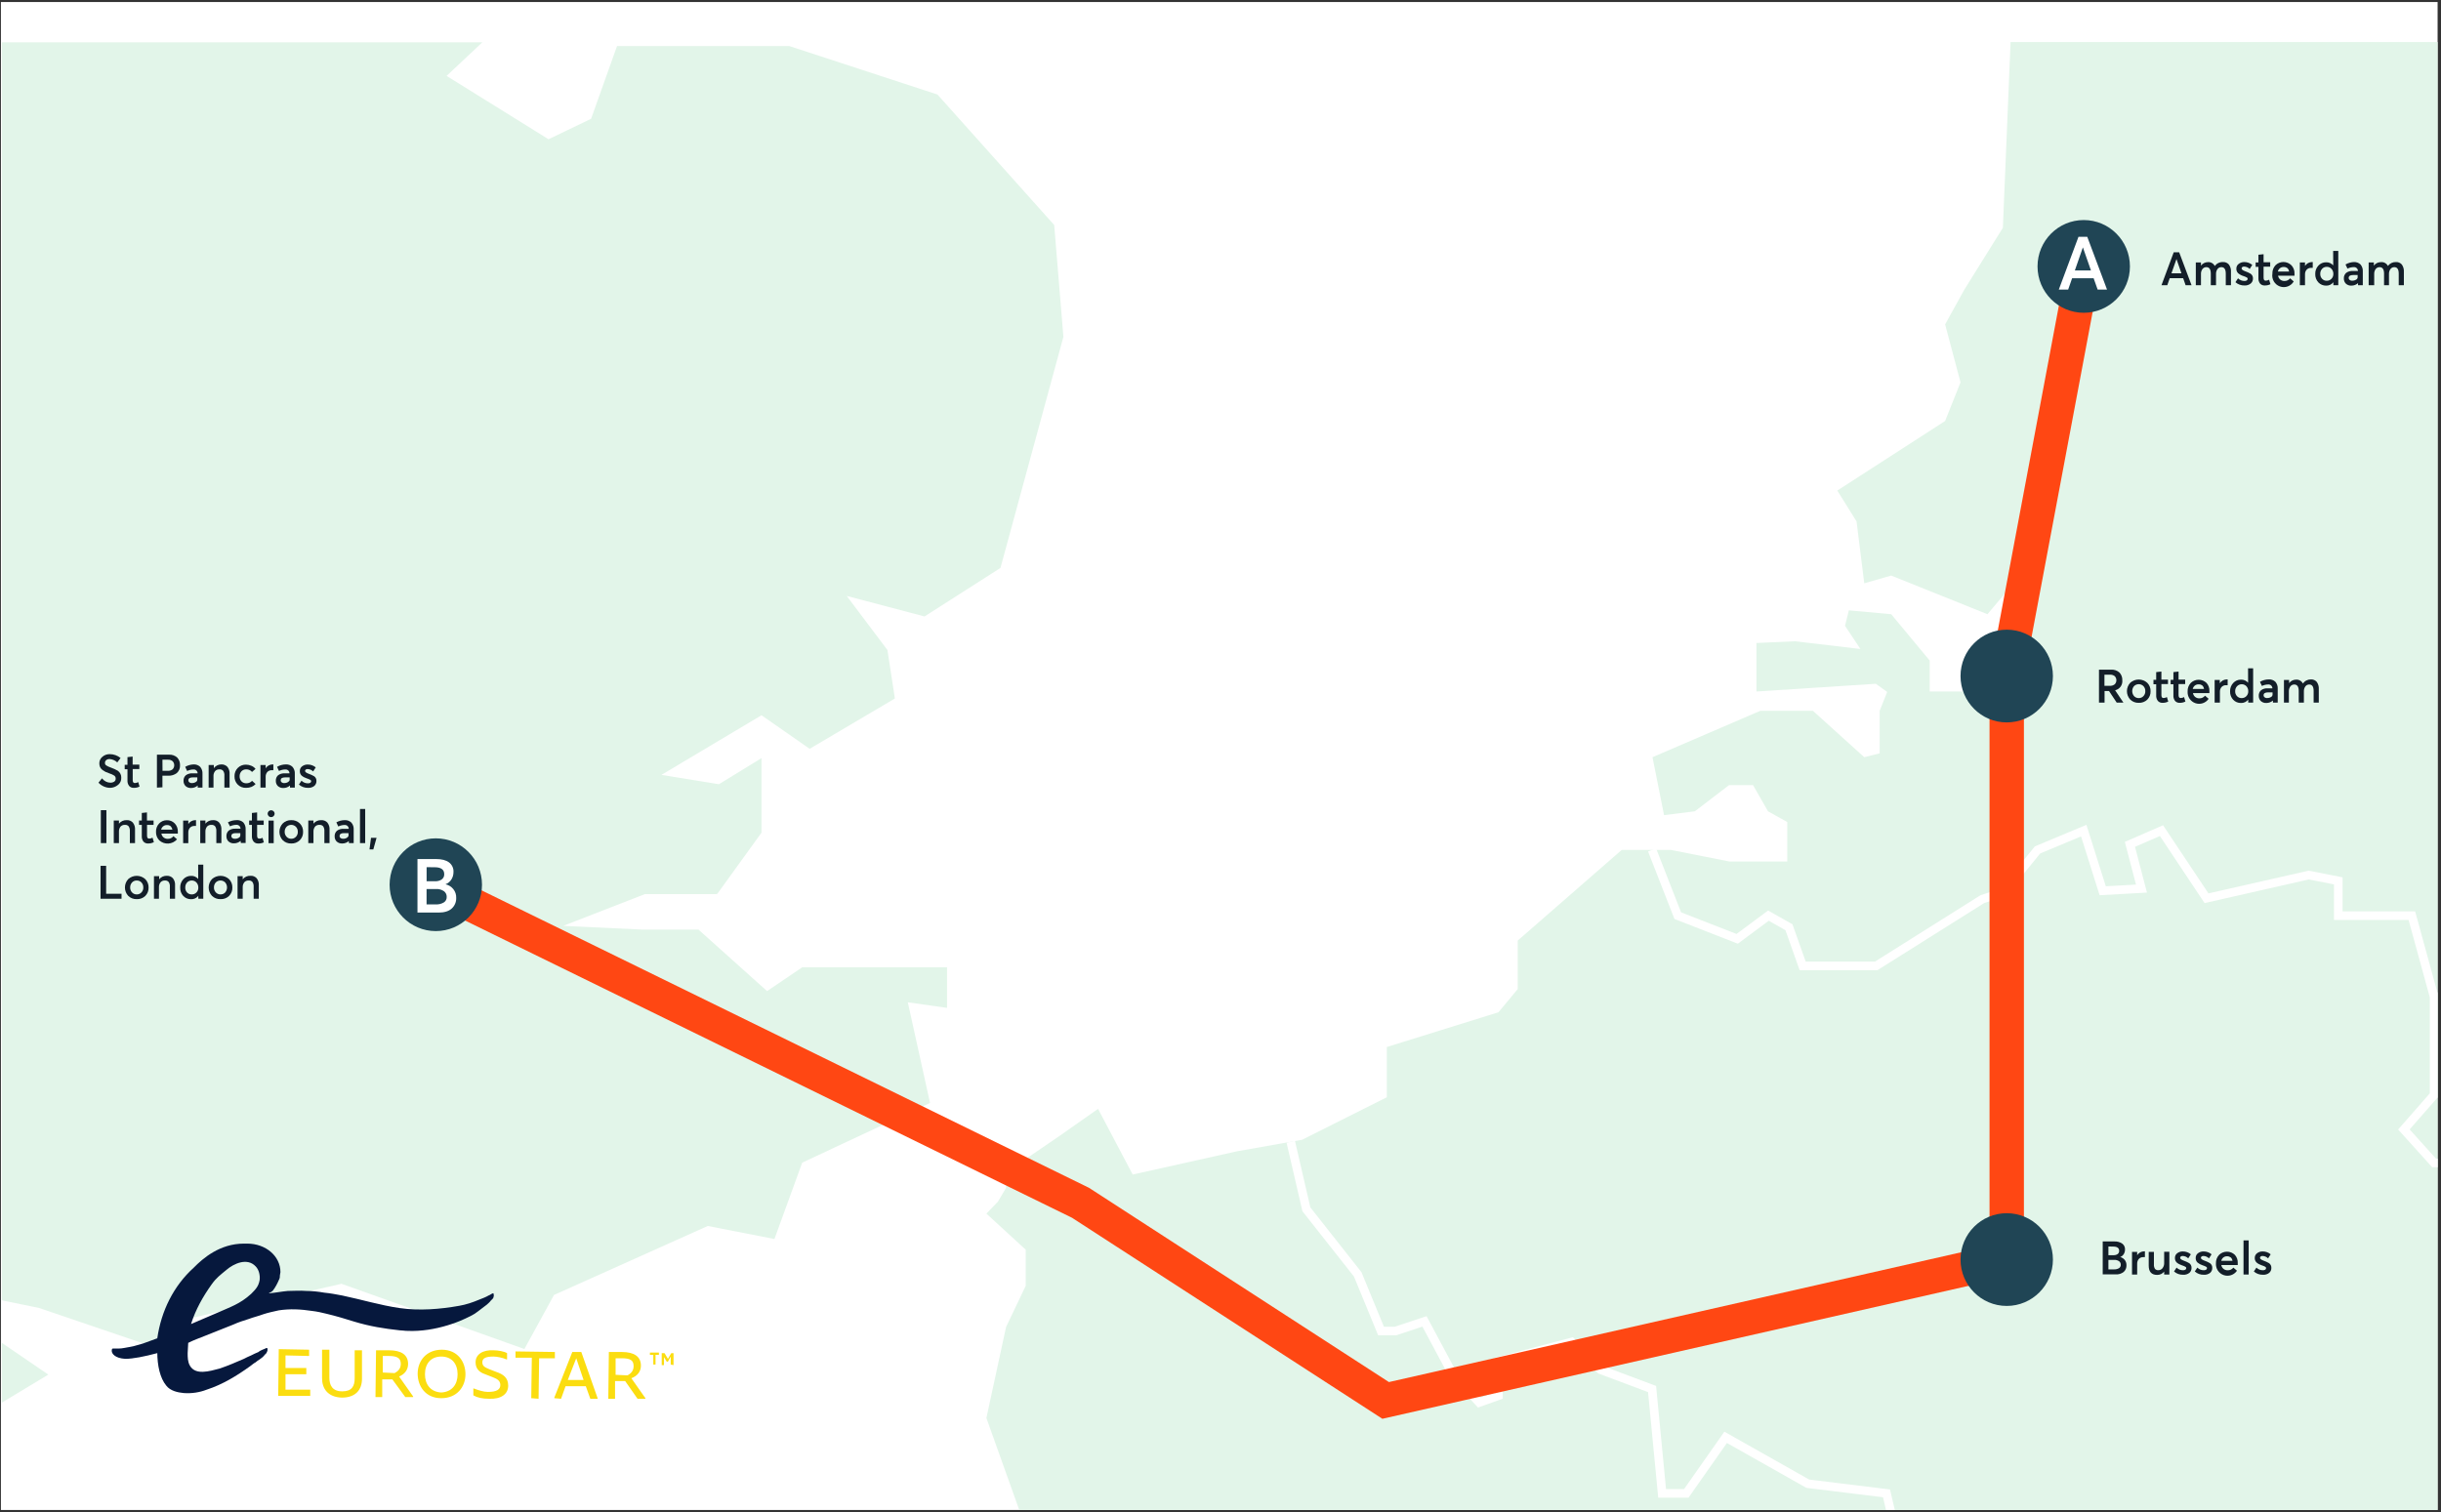 <svg width="568" height="352" viewBox="0 0 568 352" fill="none" xmlns="http://www.w3.org/2000/svg">
<rect x="0" y="0" width="568" height="352" fill="#333333" stroke="none"/>
<g clip-path="url(#clip0_140:1117)">
<rect width="567" height="351" transform="translate(0.211 0.463)" fill="white"/>
<g clip-path="url(#clip1_140:1117)">
<path d="M238.682 355.699L229.526 330.055L234.104 308.872L238.682 299.275V290.882L229.526 282.481L232.214 279.684L234.104 276.491V272.893L246.549 264.393L255.508 258.097L263.571 273.388L287.761 267.991L302.992 265.292L322.703 255.398V243.705L348.685 235.61L353.164 230.213V218.924L377.355 197.832H388.805L402.441 200.53H415.88V191.337L411.4 188.837L407.915 182.738H402.342L394.377 188.837L387.21 189.736L384.522 176.244L409.608 165.45H421.855L433.798 176.244L437.382 175.345V165.45L439.174 160.953H460.076L467.844 147.461V136.568L462.468 142.964L440.07 133.969L433.798 135.768L432.006 121.376L427.527 114.18L452.613 97.99L456.197 88.995L452.613 75.503L457.092 67.408L466.052 53.016L467.844 9.787H654.197V355.699H238.682Z" fill="#E2F5E9"/>
<path fill-rule="evenodd" clip-rule="evenodd" d="M408.712 160.953V149.665L417.672 149.26L432.903 151.059L429.319 145.662L430.215 142.064L440.07 142.964L449.029 153.757V168.149L436.486 159.154L408.712 160.953Z" fill="#E2F5E9"/>
<path d="M384.423 197.832L390.399 213.123L404.232 218.52L411.498 213.123L416.274 215.821L419.463 224.816H436.584L461.276 209.282L466.052 207.726L474.115 197.832L484.866 193.334L489.283 207.33L498.305 206.826L495.617 196.536L502.955 193.334L513.437 209.075L537.224 203.678L544.096 205.028V213.123H561.217L566.396 232.012V254.868L559.363 262.891L566.396 270.689H601.839L597.754 251.8L605.817 235.61L601.436 229.682L589.09 226.615L577.945 229.763L576.35 215.821H589.887L590.586 196.932L605.817 171.72V126.971L593.274 116.879L595.066 106.085H603.828V96.191H615.771L631.799 99.789L652.405 79.101L646.833 66.445L655.093 62.011" stroke="white" stroke-width="2" stroke-miterlimit="10"/>
<path d="M300.349 265.76L303.987 281.483L315.929 296.621L321.359 309.816H324.692L331.465 307.568L337.933 319.666L344.205 326.457L348.685 324.856V316.859L365.707 312.362L372.427 318.811L384.423 323.309L386.762 347.594H392.388L401.545 334.552L420.655 345.346L438.977 347.594L440.966 356.139" stroke="white" stroke-width="2" stroke-miterlimit="10"/>
<path fill-rule="evenodd" clip-rule="evenodd" d="M-28.843 319.953L-8.156 331.647L11.241 319.953L-6.857 307.586L-28.843 319.953Z" fill="#E2F5E9"/>
<path d="M-65.235 9.839V312.612L-43.446 310.552L-43.142 310.516L-28.413 315.293L-26.692 309.662L-9.016 301.836L-19.794 285.358L0.607 302.7L9.091 304.445L35.844 313.548L41.425 307.494L79.466 298.814L122.023 313.997L128.913 301.414L164.688 285.358L180.205 288.389L186.674 270.607L216.41 256.719L211.24 233.296L220.37 234.592V225.147H186.674L178.494 230.688L162.537 216.377H149.6L137.711 215.819L131.072 215.496L150.039 208.12H166.596L166.909 208.048L177.195 193.809V176.458L167.277 182.539L153.909 180.362L177.195 166.483L188.403 174.291L208.23 162.579L206.501 151.3L197.022 138.707L215.128 143.484L232.796 132.195L247.445 78.406L245.303 52.376L218.139 22L183.663 10.721H143.579L137.541 27.649L127.632 32.416L124.29 30.329L103.916 17.665L112.249 9.839H-65.235Z" fill="#E2F5E9"/>
<path d="M109.471 210.424L251.429 279.963L322.429 325.963L466.948 293.176V157.355L484.867 62.011" stroke="#FF4713" stroke-width="8" stroke-linecap="round"/>
<path d="M25.684 183.377C25.164 183.38 24.65 183.275 24.173 183.067C23.697 182.86 23.268 182.555 22.916 182.172L23.731 181.164C23.973 181.475 24.278 181.729 24.627 181.911C24.946 182.076 25.298 182.165 25.657 182.172C25.989 182.189 26.318 182.101 26.598 181.92C26.703 181.841 26.787 181.737 26.843 181.618C26.9 181.499 26.926 181.368 26.92 181.236C26.927 181.102 26.902 180.968 26.846 180.845C26.789 180.723 26.704 180.616 26.598 180.535C26.24 180.31 25.855 180.135 25.451 180.013C25.102 179.887 24.815 179.77 24.555 179.662C24.309 179.532 24.073 179.385 23.847 179.221C23.612 179.051 23.421 178.826 23.292 178.565C23.167 178.282 23.105 177.975 23.113 177.665C23.11 177.376 23.172 177.09 23.295 176.829C23.417 176.567 23.597 176.337 23.82 176.154C24.294 175.741 24.904 175.52 25.532 175.534C26.452 175.532 27.344 175.85 28.058 176.433L27.288 177.458C26.8 176.996 26.166 176.719 25.496 176.676C25.223 176.662 24.953 176.745 24.734 176.91C24.635 176.987 24.555 177.087 24.501 177.201C24.446 177.315 24.419 177.44 24.421 177.566C24.419 177.687 24.444 177.807 24.492 177.917C24.568 178.041 24.676 178.141 24.806 178.205C24.939 178.288 25.076 178.363 25.218 178.43L25.854 178.682C26.395 178.872 26.917 179.112 27.413 179.401C27.674 179.582 27.884 179.826 28.025 180.111C28.166 180.396 28.233 180.712 28.219 181.029C28.236 181.358 28.171 181.685 28.031 181.982C27.89 182.279 27.678 182.536 27.413 182.729C26.921 183.126 26.314 183.353 25.684 183.377Z" fill="#131E29"/>
<path d="M31.122 183.377C30.922 183.388 30.721 183.355 30.535 183.278C30.349 183.202 30.182 183.085 30.047 182.936C29.764 182.564 29.627 182.1 29.662 181.632V179.051H29.017V178.025H29.662V176.226L30.862 176.1V177.98H32.421V179.006H30.88V181.524C30.862 181.721 30.902 181.918 30.997 182.091C31.041 182.15 31.099 182.197 31.167 182.227C31.234 182.257 31.308 182.269 31.382 182.262C31.657 182.254 31.925 182.177 32.161 182.037L32.475 183.08C32.056 183.293 31.591 183.395 31.122 183.377Z" fill="#131E29"/>
<path d="M36.516 183.323V175.659H39.284C39.64 175.633 39.997 175.679 40.334 175.795C40.671 175.911 40.982 176.094 41.246 176.334C41.69 176.824 41.922 177.471 41.891 178.133C41.911 178.47 41.854 178.807 41.725 179.118C41.596 179.43 41.399 179.708 41.148 179.932C40.571 180.373 39.856 180.593 39.132 180.553H37.797V183.251L36.516 183.323ZM37.815 179.419H38.997C39.416 179.451 39.831 179.326 40.162 179.069C40.407 178.814 40.544 178.474 40.544 178.12C40.544 177.766 40.407 177.425 40.162 177.171C39.859 176.926 39.475 176.804 39.087 176.829H37.797L37.815 179.419Z" fill="#131E29"/>
<path d="M45.036 177.926C45.317 177.91 45.599 177.95 45.864 178.046C46.128 178.142 46.371 178.291 46.577 178.484C46.966 178.943 47.159 179.538 47.114 180.139V183.323H46.004V182.837C45.583 183.209 45.041 183.414 44.48 183.413C44.241 183.428 44.001 183.394 43.775 183.313C43.548 183.233 43.341 183.108 43.163 182.945C43.01 182.786 42.89 182.597 42.812 182.39C42.733 182.183 42.697 181.962 42.707 181.74C42.693 181.5 42.734 181.259 42.825 181.037C42.917 180.814 43.057 180.615 43.235 180.454C43.683 180.125 44.232 179.965 44.785 180.004H45.986C45.986 179.879 45.961 179.755 45.911 179.64C45.861 179.525 45.787 179.422 45.695 179.338C45.603 179.253 45.495 179.188 45.377 179.148C45.259 179.108 45.133 179.093 45.009 179.105C44.502 179.11 44.003 179.23 43.549 179.455L43.092 178.493C43.683 178.145 44.351 177.951 45.036 177.926ZM44.669 182.262C44.985 182.272 45.297 182.188 45.565 182.019C45.659 181.97 45.741 181.898 45.801 181.811C45.862 181.723 45.901 181.621 45.914 181.515V180.948H44.83C44.167 180.948 43.827 181.182 43.827 181.632C43.825 181.719 43.844 181.804 43.881 181.882C43.918 181.96 43.973 182.029 44.041 182.082C44.221 182.22 44.443 182.29 44.669 182.28V182.262Z" fill="#131E29"/>
<path d="M51.495 177.926C51.757 177.913 52.019 177.956 52.263 178.052C52.507 178.148 52.728 178.295 52.911 178.484C53.29 178.961 53.473 179.566 53.422 180.175V183.323H52.212V180.544C52.252 180.144 52.15 179.743 51.925 179.41C51.813 179.288 51.673 179.193 51.517 179.136C51.362 179.078 51.194 179.058 51.03 179.078C50.845 179.068 50.661 179.1 50.49 179.172C50.319 179.244 50.167 179.353 50.044 179.491C49.78 179.828 49.649 180.251 49.677 180.679V183.323H48.548V178.061H49.757V178.79C49.961 178.521 50.224 178.304 50.526 178.154C50.827 178.004 51.159 177.926 51.495 177.926Z" fill="#131E29"/>
<path d="M57.257 183.377C56.9 183.392 56.543 183.333 56.21 183.203C55.877 183.073 55.575 182.874 55.322 182.621C55.069 182.367 54.872 182.064 54.742 181.729C54.613 181.395 54.553 181.037 54.569 180.679C54.556 180.321 54.617 179.965 54.748 179.631C54.879 179.298 55.076 178.996 55.328 178.743C55.58 178.49 55.882 178.291 56.213 178.16C56.545 178.029 56.9 177.968 57.257 177.98C57.679 177.982 58.097 178.071 58.484 178.241C58.867 178.396 59.203 178.646 59.461 178.97L58.645 179.68C58.484 179.486 58.281 179.33 58.051 179.226C57.822 179.122 57.571 179.071 57.319 179.078C57.111 179.068 56.903 179.102 56.708 179.178C56.514 179.254 56.337 179.37 56.19 179.518C56.045 179.677 55.932 179.862 55.858 180.065C55.785 180.267 55.751 180.482 55.76 180.697C55.752 180.911 55.785 181.124 55.859 181.325C55.933 181.525 56.045 181.709 56.19 181.866C56.337 182.016 56.513 182.133 56.708 182.21C56.902 182.288 57.11 182.324 57.319 182.316C57.569 182.324 57.818 182.278 58.049 182.18C58.279 182.082 58.486 181.935 58.654 181.749L59.478 182.487C59.216 182.777 58.891 183.005 58.529 183.152C58.124 183.311 57.691 183.387 57.257 183.377Z" fill="#131E29"/>
<path d="M63.456 177.926H63.609V179.275H63.242C63.047 179.267 62.853 179.301 62.672 179.373C62.491 179.446 62.328 179.557 62.193 179.698C61.936 180.004 61.802 180.396 61.817 180.796V183.323H60.607V178.061H61.817V178.826C61.992 178.549 62.235 178.321 62.521 178.164C62.808 178.007 63.13 177.925 63.456 177.926Z" fill="#131E29"/>
<path d="M66.512 177.926C66.793 177.908 67.075 177.948 67.34 178.044C67.605 178.14 67.848 178.29 68.053 178.484C68.249 178.71 68.398 178.972 68.492 179.256C68.585 179.54 68.622 179.84 68.599 180.139V183.323H67.479V182.837C67.058 183.209 66.517 183.414 65.956 183.413C65.717 183.428 65.477 183.394 65.251 183.313C65.024 183.233 64.816 183.108 64.639 182.945C64.486 182.786 64.366 182.597 64.288 182.39C64.209 182.183 64.173 181.961 64.182 181.74C64.167 181.5 64.206 181.26 64.296 181.037C64.386 180.815 64.525 180.615 64.702 180.454C65.15 180.126 65.699 179.967 66.252 180.004H67.363C67.364 179.878 67.338 179.753 67.287 179.638C67.237 179.522 67.163 179.419 67.07 179.334C66.977 179.249 66.867 179.185 66.748 179.145C66.629 179.106 66.502 179.092 66.377 179.104C65.871 179.111 65.372 179.231 64.917 179.455L64.469 178.493C65.088 178.127 65.793 177.931 66.512 177.926ZM66.144 182.262C66.461 182.273 66.773 182.189 67.04 182.019C67.282 181.857 67.399 181.686 67.399 181.515V180.948H66.315C65.643 180.948 65.311 181.182 65.311 181.632C65.31 181.719 65.329 181.804 65.366 181.882C65.403 181.96 65.458 182.029 65.526 182.082C65.703 182.219 65.922 182.289 66.144 182.28V182.262Z" fill="#131E29"/>
<path d="M71.672 183.377C70.896 183.4 70.141 183.127 69.558 182.613L70.158 181.713C70.356 181.913 70.592 182.071 70.852 182.176C71.112 182.281 71.391 182.332 71.672 182.325C71.861 182.338 72.049 182.291 72.21 182.19C72.271 182.148 72.321 182.092 72.356 182.026C72.39 181.96 72.408 181.886 72.407 181.812C72.404 181.745 72.381 181.679 72.341 181.625C72.301 181.571 72.246 181.529 72.183 181.506C71.925 181.369 71.655 181.258 71.376 181.173C70.94 181.039 70.535 180.819 70.185 180.526C70.042 180.387 69.931 180.218 69.86 180.032C69.789 179.845 69.759 179.646 69.773 179.446C69.768 179.239 69.813 179.034 69.904 178.848C69.994 178.662 70.127 178.5 70.292 178.376C70.672 178.085 71.141 177.936 71.618 177.953C72.296 177.947 72.953 178.183 73.473 178.619L72.864 179.563C72.517 179.212 72.048 179.012 71.556 179.006C71.417 179.004 71.28 179.041 71.161 179.114C71.104 179.15 71.058 179.2 71.026 179.26C70.995 179.32 70.98 179.388 70.982 179.455C70.982 179.671 71.26 179.887 71.815 180.094C72.259 180.25 72.688 180.446 73.097 180.679C73.272 180.802 73.414 180.968 73.508 181.162C73.602 181.356 73.645 181.57 73.634 181.785C73.64 182.002 73.598 182.218 73.511 182.417C73.425 182.616 73.295 182.793 73.132 182.936C72.716 183.258 72.196 183.415 71.672 183.377Z" fill="#131E29"/>
<path d="M23.462 196.24V188.576H24.761V196.24H23.462Z" fill="#131E29"/>
<path d="M29.501 190.897C29.762 190.881 30.023 190.923 30.266 191.019C30.509 191.116 30.728 191.264 30.907 191.454C31.286 191.932 31.469 192.537 31.418 193.145V196.24H30.218V193.46C30.25 193.061 30.149 192.662 29.931 192.327C29.819 192.204 29.679 192.11 29.523 192.052C29.367 191.994 29.2 191.974 29.035 191.994C28.849 191.985 28.664 192.018 28.492 192.089C28.32 192.161 28.166 192.27 28.041 192.408C27.785 192.748 27.658 193.169 27.682 193.595V196.24H26.473V190.978H27.682V191.706C27.9 191.436 28.178 191.222 28.494 191.082C28.811 190.941 29.156 190.878 29.501 190.897Z" fill="#131E29"/>
<path d="M34.455 196.33C34.255 196.341 34.054 196.307 33.868 196.231C33.682 196.155 33.515 196.038 33.38 195.889C33.097 195.516 32.96 195.052 32.995 194.585V192.003H32.35V190.978H32.995V189.224L34.195 189.098V190.978H35.736V192.003H34.213V194.459C34.195 194.655 34.235 194.852 34.33 195.025C34.374 195.085 34.432 195.132 34.5 195.161C34.568 195.191 34.642 195.203 34.715 195.196C34.989 195.189 35.258 195.111 35.494 194.971L35.808 196.015C35.391 196.233 34.925 196.342 34.455 196.33Z" fill="#131E29"/>
<path d="M41.381 193.541C41.381 193.673 41.381 193.835 41.381 194.027H37.555C37.608 194.38 37.79 194.7 38.066 194.926C38.343 195.146 38.689 195.261 39.042 195.25C39.295 195.258 39.546 195.206 39.775 195.098C40.004 194.99 40.204 194.83 40.359 194.629L41.193 195.358C40.938 195.648 40.629 195.884 40.284 196.053C39.938 196.223 39.562 196.321 39.178 196.344C38.794 196.367 38.409 196.313 38.046 196.185C37.683 196.057 37.349 195.859 37.062 195.601C36.809 195.34 36.611 195.03 36.48 194.69C36.349 194.35 36.288 193.986 36.301 193.622C36.287 193.265 36.344 192.908 36.468 192.573C36.593 192.238 36.783 191.931 37.027 191.67C37.258 191.428 37.537 191.237 37.845 191.107C38.153 190.977 38.484 190.911 38.818 190.915C39.161 190.901 39.503 190.96 39.821 191.089C40.139 191.217 40.427 191.412 40.664 191.661C41.141 192.168 41.399 192.844 41.381 193.541ZM39.714 192.318C39.481 192.124 39.184 192.025 38.881 192.039C38.559 192.02 38.24 192.119 37.985 192.318C37.739 192.516 37.565 192.792 37.492 193.1H40.117C40.062 192.805 39.922 192.533 39.714 192.318Z" fill="#131E29"/>
<path d="M45.466 190.897H45.61V192.246H45.251C45.056 192.236 44.862 192.268 44.681 192.341C44.5 192.414 44.337 192.526 44.203 192.669C43.94 192.972 43.802 193.364 43.818 193.766V196.258H42.617V190.996H43.818V191.796C43.995 191.519 44.239 191.291 44.527 191.134C44.815 190.976 45.138 190.895 45.466 190.897Z" fill="#131E29"/>
<path d="M49.588 190.897C49.85 190.88 50.113 190.921 50.357 191.017C50.602 191.114 50.822 191.263 51.003 191.454C51.382 191.932 51.565 192.537 51.514 193.145V196.24H50.34V193.46C50.373 193.061 50.272 192.662 50.053 192.327C49.941 192.204 49.801 192.11 49.645 192.052C49.49 191.994 49.322 191.974 49.158 191.994C48.971 191.984 48.786 192.016 48.614 192.088C48.441 192.159 48.288 192.269 48.163 192.408C47.904 192.747 47.774 193.168 47.796 193.595V196.24H46.595V190.978H47.796V191.706C48.011 191.44 48.285 191.229 48.596 191.088C48.907 190.947 49.247 190.882 49.588 190.897Z" fill="#131E29"/>
<path d="M55.043 190.897C55.326 190.871 55.612 190.904 55.881 190.994C56.151 191.083 56.4 191.228 56.611 191.418C57.003 191.876 57.2 192.471 57.158 193.073V196.204H56.038L55.993 195.718C55.568 196.089 55.024 196.294 54.461 196.294C54.221 196.308 53.981 196.274 53.755 196.194C53.529 196.113 53.321 195.988 53.144 195.826C52.99 195.666 52.871 195.477 52.792 195.27C52.714 195.063 52.678 194.842 52.687 194.62C52.674 194.38 52.714 194.14 52.806 193.917C52.897 193.694 53.037 193.495 53.216 193.334C53.663 193.005 54.212 192.846 54.766 192.885H55.966C55.967 192.759 55.941 192.635 55.891 192.521C55.841 192.406 55.768 192.303 55.676 192.218C55.584 192.133 55.475 192.069 55.357 192.029C55.239 191.989 55.114 191.974 54.99 191.985C54.483 191.991 53.984 192.111 53.529 192.336L53.028 191.418C53.644 191.075 54.338 190.895 55.043 190.897ZM54.676 195.232C54.992 195.243 55.304 195.158 55.572 194.989C55.667 194.94 55.748 194.869 55.809 194.781C55.87 194.693 55.908 194.592 55.921 194.486V193.919H54.819C54.156 193.919 53.825 194.153 53.825 194.603C53.824 194.689 53.842 194.775 53.88 194.853C53.917 194.931 53.972 194.999 54.04 195.052C54.221 195.191 54.449 195.256 54.676 195.232Z" fill="#131E29"/>
<path d="M60.087 196.33C59.887 196.343 59.686 196.31 59.499 196.234C59.313 196.157 59.147 196.039 59.012 195.889C58.726 195.517 58.586 195.053 58.618 194.585V192.003H57.973V190.978H58.618V189.224L59.828 189.098V190.978H61.36V192.003H59.828V194.459C59.809 194.655 59.85 194.852 59.944 195.025C59.988 195.085 60.047 195.132 60.114 195.161C60.182 195.191 60.256 195.203 60.329 195.196C60.594 195.199 60.855 195.137 61.091 195.016L61.396 196.06C60.989 196.257 60.539 196.35 60.087 196.33Z" fill="#131E29"/>
<path d="M63.663 189.961C63.587 190.038 63.496 190.099 63.396 190.139C63.295 190.179 63.188 190.198 63.08 190.195C62.975 190.198 62.871 190.179 62.773 190.138C62.676 190.098 62.589 190.038 62.516 189.961C62.438 189.887 62.377 189.798 62.335 189.699C62.294 189.6 62.273 189.493 62.274 189.386C62.281 189.175 62.369 188.975 62.519 188.827C62.669 188.68 62.87 188.596 63.08 188.594C63.188 188.591 63.295 188.61 63.396 188.65C63.496 188.691 63.587 188.751 63.663 188.828C63.739 188.899 63.8 188.985 63.842 189.081C63.884 189.177 63.905 189.281 63.905 189.386C63.906 189.493 63.885 189.6 63.843 189.699C63.802 189.798 63.74 189.887 63.663 189.961ZM62.48 196.258V190.996H63.69V196.258H62.48Z" fill="#131E29"/>
<path d="M67.775 196.329C67.409 196.345 67.044 196.285 66.702 196.153C66.36 196.022 66.048 195.822 65.786 195.565C65.292 195.038 65.017 194.341 65.017 193.618C65.017 192.894 65.292 192.197 65.786 191.67C66.047 191.412 66.359 191.21 66.701 191.077C67.043 190.944 67.408 190.882 67.775 190.897C68.139 190.881 68.502 190.94 68.842 191.07C69.183 191.2 69.493 191.398 69.755 191.652C70.012 191.91 70.212 192.217 70.345 192.556C70.478 192.895 70.539 193.258 70.525 193.622C70.538 193.983 70.476 194.343 70.344 194.679C70.211 195.015 70.011 195.32 69.755 195.574C69.493 195.828 69.183 196.026 68.842 196.156C68.502 196.286 68.139 196.345 67.775 196.329ZM67.775 195.232C67.978 195.236 68.179 195.197 68.365 195.118C68.552 195.039 68.72 194.922 68.859 194.773C69.006 194.622 69.121 194.441 69.197 194.243C69.272 194.045 69.307 193.834 69.298 193.622C69.307 193.406 69.273 193.191 69.198 192.988C69.123 192.786 69.007 192.601 68.859 192.444C68.569 192.154 68.176 191.991 67.766 191.991C67.356 191.991 66.963 192.154 66.673 192.444C66.384 192.763 66.23 193.182 66.243 193.613C66.231 194.036 66.386 194.446 66.673 194.755C66.812 194.909 66.983 195.031 67.173 195.113C67.363 195.196 67.568 195.236 67.775 195.232Z" fill="#131E29"/>
<path d="M74.763 190.897C75.024 190.881 75.285 190.923 75.528 191.019C75.771 191.116 75.99 191.264 76.17 191.454C76.549 191.932 76.731 192.537 76.68 193.145V196.24H75.48V193.46C75.513 193.061 75.412 192.662 75.193 192.327C75.081 192.204 74.941 192.11 74.785 192.052C74.629 191.994 74.462 191.974 74.297 191.994C74.111 191.985 73.926 192.018 73.754 192.089C73.582 192.161 73.428 192.27 73.303 192.408C73.047 192.748 72.92 193.169 72.944 193.595V196.24H71.735V190.978H72.944V191.706C73.162 191.436 73.441 191.222 73.757 191.082C74.073 190.941 74.418 190.878 74.763 190.897Z" fill="#131E29"/>
<path d="M80.21 190.897C80.492 190.879 80.773 190.92 81.038 191.016C81.303 191.112 81.546 191.261 81.751 191.454C81.947 191.68 82.097 191.943 82.19 192.227C82.284 192.511 82.321 192.811 82.298 193.109V196.24H81.178V195.754C80.754 196.127 80.21 196.332 79.646 196.33C79.406 196.344 79.166 196.31 78.94 196.23C78.714 196.149 78.506 196.024 78.329 195.862C78.176 195.702 78.056 195.513 77.977 195.306C77.899 195.099 77.863 194.878 77.872 194.656C77.859 194.416 77.899 194.176 77.991 193.953C78.082 193.73 78.222 193.531 78.401 193.37C78.848 193.041 79.397 192.882 79.951 192.92H81.151C81.152 192.795 81.126 192.671 81.076 192.557C81.026 192.442 80.953 192.339 80.861 192.254C80.769 192.169 80.66 192.105 80.542 192.065C80.424 192.025 80.299 192.01 80.175 192.021C79.668 192.028 79.169 192.148 78.714 192.372L78.266 191.409C78.862 191.079 79.53 190.902 80.21 190.897ZM79.843 195.232C80.159 195.244 80.472 195.159 80.739 194.989C80.972 194.827 81.097 194.656 81.097 194.486V193.919H80.004C79.341 193.919 79.01 194.153 79.01 194.603C79.008 194.689 79.027 194.775 79.065 194.853C79.102 194.931 79.157 194.999 79.225 195.052C79.404 195.183 79.623 195.246 79.843 195.232Z" fill="#131E29"/>
<path d="M83.767 196.24V188.297H84.977V196.24H83.767Z" fill="#131E29"/>
<path d="M85.981 197.715L86.33 195.016H87.62L86.867 197.715H85.981Z" fill="#131E29"/>
<path d="M23.399 209.192V201.529H24.698V208.032H28.282V209.192H23.399Z" fill="#131E29"/>
<path d="M31.821 209.282C31.455 209.297 31.09 209.237 30.748 209.106C30.406 208.975 30.094 208.774 29.832 208.518C29.342 207.988 29.07 207.293 29.07 206.57C29.07 205.848 29.342 205.152 29.832 204.623C30.377 204.13 31.084 203.858 31.817 203.858C32.55 203.858 33.256 204.13 33.801 204.623C34.058 204.88 34.259 205.188 34.391 205.527C34.524 205.866 34.585 206.229 34.572 206.593C34.584 206.954 34.522 207.314 34.39 207.65C34.257 207.985 34.057 208.29 33.801 208.545C33.538 208.795 33.227 208.99 32.886 209.117C32.546 209.243 32.184 209.3 31.821 209.282ZM31.821 208.185C32.024 208.188 32.225 208.15 32.411 208.071C32.598 207.992 32.766 207.874 32.905 207.726C33.053 207.574 33.168 207.394 33.243 207.196C33.319 206.998 33.353 206.786 33.344 206.575C33.353 206.36 33.32 206.145 33.246 205.942C33.172 205.74 33.059 205.555 32.914 205.396C32.774 205.248 32.604 205.131 32.416 205.054C32.227 204.976 32.025 204.94 31.821 204.947C31.615 204.938 31.41 204.974 31.22 205.054C31.029 205.133 30.858 205.253 30.719 205.405C30.43 205.724 30.276 206.144 30.289 206.575C30.277 206.997 30.432 207.408 30.719 207.717C30.859 207.869 31.03 207.99 31.22 208.07C31.41 208.151 31.615 208.19 31.821 208.185Z" fill="#131E29"/>
<path d="M38.809 203.849C39.071 203.836 39.333 203.879 39.577 203.975C39.821 204.071 40.042 204.218 40.225 204.407C40.604 204.884 40.786 205.489 40.735 206.098V209.192H39.526V206.413C39.565 206.013 39.464 205.612 39.239 205.279C39.127 205.156 38.987 205.062 38.831 205.004C38.675 204.947 38.508 204.927 38.343 204.946C38.159 204.937 37.974 204.969 37.804 205.041C37.633 205.113 37.481 205.222 37.358 205.36C37.093 205.697 36.963 206.12 36.99 206.548V209.192H35.826V203.93H37.035V204.659C37.248 204.395 37.52 204.185 37.827 204.044C38.135 203.904 38.471 203.837 38.809 203.849Z" fill="#131E29"/>
<path d="M46.111 201.25H47.303V209.192H46.147V208.509C45.949 208.77 45.69 208.978 45.394 209.116C45.097 209.254 44.771 209.317 44.445 209.3C44.111 209.304 43.78 209.24 43.472 209.112C43.164 208.984 42.885 208.794 42.653 208.554C42.411 208.292 42.222 207.985 42.099 207.65C41.977 207.315 41.921 206.958 41.936 206.602C41.921 206.243 41.977 205.884 42.102 205.548C42.227 205.211 42.417 204.903 42.662 204.641C42.889 204.393 43.167 204.196 43.476 204.062C43.784 203.929 44.117 203.863 44.454 203.867C44.767 203.852 45.081 203.909 45.37 204.034C45.658 204.159 45.915 204.348 46.12 204.587L46.111 201.25ZM43.531 207.735C43.67 207.882 43.839 207.998 44.025 208.075C44.212 208.153 44.413 208.19 44.615 208.185C44.818 208.189 45.02 208.152 45.208 208.074C45.396 207.997 45.566 207.881 45.708 207.735C45.855 207.585 45.971 207.406 46.046 207.21C46.122 207.013 46.156 206.803 46.147 206.593C46.161 206.159 46.007 205.736 45.717 205.414C45.58 205.261 45.411 205.14 45.222 205.059C45.033 204.978 44.829 204.94 44.624 204.947C44.422 204.941 44.221 204.978 44.034 205.056C43.847 205.133 43.679 205.249 43.54 205.396C43.245 205.723 43.091 206.153 43.11 206.593C43.101 206.802 43.134 207.01 43.206 207.206C43.279 207.402 43.389 207.582 43.531 207.735Z" fill="#131E29"/>
<path d="M51.307 209.282C50.941 209.297 50.576 209.237 50.234 209.106C49.892 208.974 49.581 208.774 49.318 208.517C48.828 207.988 48.556 207.293 48.556 206.57C48.556 205.848 48.828 205.152 49.318 204.623C49.864 204.13 50.573 203.857 51.307 203.857C52.042 203.857 52.75 204.13 53.296 204.623C53.553 204.88 53.754 205.188 53.886 205.527C54.019 205.866 54.08 206.229 54.067 206.593C54.08 206.954 54.018 207.314 53.885 207.649C53.752 207.985 53.552 208.29 53.296 208.544C53.032 208.796 52.719 208.992 52.377 209.118C52.035 209.245 51.671 209.301 51.307 209.282ZM51.307 208.185C51.511 208.189 51.714 208.15 51.902 208.071C52.09 207.992 52.26 207.874 52.4 207.726C52.676 207.401 52.827 206.988 52.827 206.561C52.827 206.134 52.676 205.722 52.4 205.396C52.108 205.106 51.714 204.943 51.303 204.943C50.892 204.943 50.497 205.106 50.205 205.396C49.923 205.719 49.773 206.136 49.784 206.566C49.773 206.988 49.927 207.399 50.214 207.708C50.353 207.861 50.522 207.982 50.71 208.064C50.898 208.146 51.102 208.187 51.307 208.185Z" fill="#131E29"/>
<path d="M58.296 203.849C58.558 203.832 58.821 203.873 59.066 203.97C59.31 204.066 59.531 204.215 59.712 204.407C60.091 204.884 60.273 205.489 60.222 206.098V209.192H59.022V206.413C59.055 206.013 58.954 205.615 58.735 205.279C58.623 205.157 58.483 205.062 58.327 205.005C58.171 204.947 58.004 204.927 57.839 204.947C57.653 204.936 57.467 204.968 57.295 205.04C57.123 205.112 56.969 205.221 56.845 205.36C56.586 205.7 56.455 206.121 56.477 206.548V209.192H55.277V203.93H56.477V204.659C56.695 204.389 56.974 204.175 57.29 204.034C57.606 203.893 57.951 203.83 58.296 203.849Z" fill="#131E29"/>
<path d="M508.573 66.391L508 64.745H504.882L504.308 66.391H502.956L505.805 58.727H507.077L509.953 66.391H508.573ZM505.276 63.621H507.606L506.45 60.293L505.276 63.621Z" fill="#131E29"/>
<path d="M517.281 60.994C517.537 60.98 517.793 61.025 518.029 61.124C518.265 61.224 518.475 61.376 518.643 61.57C519.004 62.07 519.175 62.682 519.127 63.297V66.391H517.918V63.693C517.918 62.685 517.577 62.182 516.896 62.182C516.724 62.177 516.552 62.214 516.397 62.289C516.241 62.364 516.105 62.475 516 62.613C515.751 62.96 515.628 63.383 515.651 63.81V66.391H514.432V63.693C514.432 62.685 514.083 62.182 513.393 62.182C513.221 62.179 513.05 62.217 512.895 62.292C512.739 62.367 512.603 62.477 512.497 62.613C512.248 62.96 512.125 63.383 512.148 63.81V66.391H510.947V61.093H512.148V61.822C512.339 61.568 512.587 61.362 512.872 61.222C513.157 61.081 513.47 61.01 513.787 61.012C514.108 60.99 514.428 61.064 514.707 61.224C514.986 61.384 515.211 61.623 515.355 61.912C515.577 61.612 515.868 61.371 516.204 61.212C516.54 61.051 516.91 60.977 517.281 60.994Z" fill="#131E29"/>
<path d="M522.281 66.445C521.505 66.468 520.749 66.195 520.167 65.681L520.767 64.781C520.965 64.98 521.201 65.137 521.462 65.242C521.722 65.347 522 65.399 522.281 65.393C522.47 65.406 522.658 65.359 522.818 65.258C522.88 65.216 522.93 65.16 522.964 65.094C522.999 65.028 523.016 64.954 523.016 64.88C523.013 64.813 522.99 64.748 522.95 64.693C522.91 64.639 522.855 64.597 522.792 64.574C522.534 64.437 522.264 64.326 521.985 64.242C521.549 64.107 521.144 63.887 520.794 63.594C520.651 63.455 520.54 63.286 520.469 63.1C520.398 62.913 520.368 62.714 520.382 62.514C520.377 62.307 520.422 62.102 520.513 61.916C520.603 61.73 520.736 61.568 520.901 61.444C521.277 61.143 521.746 60.984 522.227 60.994C522.904 60.988 523.562 61.224 524.082 61.66L523.481 62.604C523.132 62.253 522.659 62.052 522.164 62.047C522.026 62.046 521.89 62.084 521.77 62.155C521.714 62.191 521.669 62.242 521.639 62.302C521.609 62.362 521.596 62.429 521.6 62.496C521.6 62.712 521.869 62.928 522.424 63.135C522.868 63.289 523.297 63.485 523.705 63.72C523.881 63.843 524.023 64.01 524.117 64.203C524.211 64.397 524.254 64.611 524.243 64.826C524.249 65.043 524.207 65.259 524.12 65.458C524.034 65.657 523.904 65.835 523.741 65.977C523.329 66.311 522.809 66.477 522.281 66.445Z" fill="#131E29"/>
<path d="M526.976 66.445C526.775 66.457 526.574 66.423 526.388 66.347C526.203 66.27 526.036 66.153 525.9 66.004C525.617 65.632 525.48 65.168 525.515 64.7V62.119H524.87V61.093H525.515V59.294L526.716 59.169V61.048H528.257V62.074H526.716V64.592C526.702 64.788 526.742 64.985 526.832 65.159C526.878 65.218 526.939 65.265 527.008 65.295C527.077 65.325 527.152 65.337 527.226 65.33C527.498 65.321 527.763 65.244 527.997 65.105L528.311 66.148C527.897 66.358 527.438 66.46 526.976 66.445Z" fill="#131E29"/>
<path d="M533.91 63.693C533.91 63.828 533.91 63.99 533.91 64.178H530.084C530.141 64.53 530.322 64.85 530.595 65.078C530.875 65.299 531.224 65.414 531.581 65.402C531.832 65.409 532.081 65.356 532.308 65.248C532.536 65.14 532.734 64.98 532.889 64.781L533.731 65.51C533.411 66.051 532.913 66.463 532.323 66.674C531.733 66.886 531.087 66.884 530.499 66.668C529.91 66.453 529.414 66.037 529.098 65.494C528.782 64.951 528.665 64.314 528.767 63.693C528.752 63.334 528.809 62.976 528.933 62.639C529.058 62.302 529.248 61.994 529.493 61.732C529.986 61.251 530.647 60.982 531.334 60.982C532.022 60.982 532.682 61.251 533.175 61.732C533.425 61.991 533.619 62.299 533.745 62.636C533.872 62.973 533.928 63.333 533.91 63.693ZM532.253 62.425C532.019 62.231 531.722 62.131 531.419 62.146C531.097 62.128 530.779 62.227 530.524 62.425C530.277 62.623 530.103 62.898 530.031 63.207H532.656C532.608 62.899 532.467 62.614 532.253 62.389V62.425Z" fill="#131E29"/>
<path d="M538.004 60.994H538.156V62.344H537.789C537.594 62.334 537.4 62.366 537.219 62.439C537.038 62.512 536.875 62.624 536.741 62.766C536.478 63.069 536.34 63.462 536.356 63.864V66.391H535.155V61.093H536.356V61.894C536.533 61.617 536.777 61.39 537.065 61.232C537.353 61.075 537.676 60.993 538.004 60.994Z" fill="#131E29"/>
<path d="M542.905 58.413H544.097V66.391H542.95V65.69C542.754 65.951 542.497 66.159 542.202 66.297C541.907 66.435 541.582 66.499 541.257 66.481C540.923 66.487 540.592 66.424 540.283 66.295C539.975 66.167 539.696 65.976 539.465 65.735C539.221 65.474 539.031 65.167 538.907 64.832C538.782 64.497 538.725 64.14 538.739 63.783C538.724 63.424 538.781 63.066 538.905 62.729C539.03 62.392 539.22 62.084 539.465 61.822C539.693 61.575 539.971 61.378 540.279 61.245C540.588 61.112 540.921 61.045 541.257 61.048C541.57 61.035 541.883 61.093 542.172 61.218C542.46 61.342 542.717 61.53 542.923 61.768L542.905 58.413ZM540.334 64.898C540.471 65.045 540.638 65.162 540.823 65.239C541.009 65.317 541.208 65.354 541.409 65.348C541.614 65.353 541.817 65.315 542.007 65.238C542.196 65.16 542.368 65.045 542.511 64.898C542.657 64.747 542.772 64.568 542.847 64.372C542.923 64.176 542.958 63.966 542.95 63.756C542.964 63.322 542.81 62.899 542.52 62.577C542.381 62.424 542.211 62.303 542.02 62.222C541.83 62.141 541.625 62.103 541.418 62.11C541.217 62.103 541.017 62.14 540.832 62.218C540.646 62.295 540.48 62.412 540.343 62.559C540.194 62.719 540.078 62.907 540.003 63.113C539.927 63.318 539.894 63.537 539.904 63.756C539.895 63.965 539.929 64.175 540.003 64.371C540.077 64.567 540.189 64.747 540.334 64.898Z" fill="#131E29"/>
<path d="M547.725 60.994C548.006 60.978 548.288 61.019 548.553 61.114C548.818 61.21 549.061 61.359 549.266 61.552C549.655 62.011 549.848 62.606 549.804 63.207V66.391H548.693V65.906C548.272 66.277 547.73 66.482 547.17 66.481C546.93 66.496 546.69 66.462 546.464 66.382C546.238 66.301 546.03 66.176 545.853 66.013C545.699 65.854 545.58 65.665 545.501 65.458C545.423 65.251 545.387 65.03 545.396 64.808C545.383 64.568 545.423 64.327 545.515 64.105C545.606 63.882 545.746 63.683 545.925 63.522C546.372 63.193 546.921 63.033 547.475 63.072H548.675C548.676 62.947 548.65 62.823 548.6 62.708C548.55 62.593 548.477 62.49 548.385 62.406C548.293 62.321 548.184 62.257 548.066 62.216C547.948 62.176 547.823 62.161 547.699 62.173C547.192 62.178 546.693 62.298 546.238 62.523L545.781 61.561C546.373 61.214 547.041 61.019 547.725 60.994ZM547.358 65.33C547.674 65.34 547.986 65.256 548.254 65.087C548.349 65.038 548.43 64.966 548.491 64.879C548.552 64.791 548.59 64.689 548.603 64.583V64.017H547.519C546.856 64.017 546.516 64.251 546.516 64.7C546.515 64.787 546.533 64.873 546.571 64.951C546.608 65.029 546.663 65.097 546.731 65.15C546.91 65.288 547.132 65.358 547.358 65.348V65.33Z" fill="#131E29"/>
<path d="M557.527 60.994C557.782 60.981 558.038 61.026 558.273 61.125C558.509 61.225 558.72 61.377 558.888 61.57C559.238 62.075 559.406 62.684 559.363 63.297V66.391H558.163V63.693C558.163 62.685 557.822 62.182 557.141 62.182C556.969 62.177 556.797 62.214 556.642 62.289C556.486 62.364 556.35 62.475 556.245 62.613C555.996 62.96 555.873 63.383 555.896 63.81V66.391H554.749V63.693C554.749 62.685 554.4 62.182 553.701 62.182C553.529 62.179 553.358 62.217 553.203 62.292C553.047 62.367 552.911 62.477 552.805 62.613C552.556 62.96 552.432 63.383 552.456 63.81V66.391H551.166V61.093H552.375V61.822C552.566 61.569 552.812 61.364 553.095 61.224C553.378 61.083 553.69 61.011 554.006 61.012C554.336 60.977 554.669 61.041 554.961 61.199C555.254 61.356 555.492 61.598 555.645 61.894C555.863 61.602 556.148 61.368 556.475 61.211C556.803 61.054 557.164 60.98 557.527 60.994Z" fill="#131E29"/>
<path d="M494.095 163.535H492.536L490.744 160.836H489.714V163.535H488.415V155.871H491.237C491.593 155.846 491.95 155.893 492.288 156.011C492.625 156.128 492.935 156.313 493.199 156.555C493.419 156.797 493.589 157.081 493.7 157.39C493.811 157.698 493.86 158.026 493.844 158.354C493.894 158.878 493.751 159.402 493.442 159.828C493.133 160.254 492.681 160.552 492.169 160.665L494.095 163.535ZM489.687 157.041V159.631H490.923C491.338 159.659 491.749 159.534 492.079 159.28C492.326 159.027 492.464 158.686 492.464 158.331C492.464 157.977 492.326 157.636 492.079 157.382C491.771 157.139 491.386 157.018 490.995 157.041H489.687Z" fill="#131E29"/>
<path d="M497.67 163.589C497.304 163.604 496.939 163.544 496.597 163.413C496.255 163.281 495.943 163.081 495.681 162.824C495.191 162.295 494.918 161.599 494.918 160.877C494.918 160.154 495.191 159.459 495.681 158.929C496.225 158.437 496.932 158.165 497.665 158.165C498.398 158.165 499.105 158.437 499.65 158.929C499.906 159.187 500.107 159.495 500.24 159.834C500.372 160.173 500.434 160.535 500.42 160.899C500.433 161.26 500.371 161.62 500.238 161.956C500.106 162.292 499.905 162.597 499.65 162.851C499.386 163.102 499.075 163.297 498.735 163.423C498.395 163.55 498.032 163.606 497.67 163.589ZM497.67 162.491C497.872 162.495 498.073 162.456 498.26 162.377C498.447 162.298 498.615 162.181 498.754 162.033C498.901 161.881 499.016 161.7 499.092 161.502C499.167 161.304 499.202 161.093 499.193 160.881C499.202 160.666 499.168 160.451 499.095 160.249C499.021 160.047 498.908 159.861 498.763 159.703C498.471 159.412 498.076 159.249 497.665 159.249C497.254 159.249 496.86 159.412 496.568 159.703C496.297 160.027 496.149 160.436 496.149 160.859C496.149 161.281 496.297 161.691 496.568 162.015C496.707 162.168 496.877 162.29 497.067 162.373C497.257 162.455 497.463 162.495 497.67 162.491Z" fill="#131E29"/>
<path d="M503.198 163.589C502.997 163.6 502.796 163.567 502.61 163.491C502.424 163.415 502.258 163.297 502.123 163.148C501.836 162.776 501.696 162.312 501.728 161.844V159.262H501.092V158.237H501.728V156.438L502.938 156.312V158.192H504.47V159.217H502.938V161.736C502.92 161.932 502.96 162.129 503.054 162.302C503.099 162.362 503.157 162.408 503.225 162.438C503.292 162.468 503.366 162.48 503.44 162.473C503.714 162.466 503.982 162.388 504.219 162.248L504.533 163.292C504.119 163.501 503.66 163.603 503.198 163.589Z" fill="#131E29"/>
<path d="M507.193 163.588C506.993 163.6 506.792 163.566 506.606 163.49C506.42 163.414 506.254 163.297 506.118 163.148C505.835 162.775 505.698 162.311 505.733 161.844V159.262H505.088V158.237H505.733V156.438L506.934 156.312V158.192H508.474V159.217H506.934V161.736C506.919 161.932 506.96 162.128 507.05 162.302C507.096 162.362 507.156 162.408 507.225 162.438C507.294 162.468 507.369 162.48 507.444 162.473C507.716 162.464 507.981 162.387 508.215 162.248L508.528 163.292C508.115 163.501 507.656 163.603 507.193 163.588Z" fill="#131E29"/>
<path d="M514.11 160.836C514.11 160.971 514.11 161.133 514.11 161.322H510.284C510.341 161.674 510.522 161.993 510.795 162.221C511.075 162.442 511.424 162.557 511.781 162.545C512.032 162.552 512.281 162.499 512.508 162.391C512.736 162.284 512.934 162.124 513.089 161.925L513.931 162.653C513.596 163.14 513.11 163.502 512.55 163.685C511.989 163.868 511.384 163.86 510.828 163.664C510.272 163.468 509.796 163.094 509.473 162.599C509.149 162.104 508.997 161.516 509.039 160.926C509.024 160.567 509.08 160.209 509.205 159.872C509.33 159.536 509.52 159.227 509.765 158.965C510.258 158.485 510.918 158.216 511.606 158.216C512.293 158.216 512.954 158.485 513.447 158.965C513.903 159.478 514.14 160.15 514.11 160.836ZM512.453 159.568C512.219 159.374 511.922 159.275 511.619 159.289C511.297 159.272 510.979 159.371 510.723 159.568C510.477 159.766 510.303 160.042 510.231 160.351H512.856C512.808 160.043 512.667 159.757 512.453 159.532V159.568Z" fill="#131E29"/>
<path d="M518.204 158.138H518.357V159.487H517.989C517.795 159.477 517.6 159.509 517.419 159.582C517.238 159.655 517.075 159.767 516.941 159.91C516.678 160.213 516.54 160.605 516.556 161.007V163.535H515.329V158.273H516.529V159.037C516.709 158.757 516.957 158.527 517.25 158.369C517.544 158.212 517.872 158.132 518.204 158.138Z" fill="#131E29"/>
<path d="M523.105 155.556H524.288V163.535H523.141V162.833C522.942 163.093 522.683 163.301 522.387 163.439C522.09 163.576 521.765 163.64 521.439 163.624C521.105 163.63 520.773 163.567 520.465 163.439C520.157 163.31 519.878 163.119 519.647 162.878C519.403 162.617 519.213 162.31 519.089 161.975C518.964 161.64 518.907 161.283 518.921 160.926C518.907 160.567 518.965 160.208 519.091 159.871C519.217 159.534 519.409 159.226 519.656 158.965C519.883 158.716 520.16 158.518 520.469 158.385C520.778 158.252 521.111 158.186 521.448 158.192C521.761 158.179 522.074 158.237 522.362 158.361C522.651 158.486 522.908 158.674 523.114 158.911L523.105 155.556ZM520.534 162.041C520.671 162.188 520.838 162.304 521.023 162.382C521.209 162.459 521.408 162.496 521.609 162.491C521.813 162.496 522.017 162.458 522.206 162.381C522.396 162.304 522.568 162.188 522.711 162.041C522.857 161.891 522.971 161.712 523.047 161.515C523.122 161.319 523.157 161.109 523.15 160.899C523.164 160.465 523.01 160.043 522.72 159.721C522.578 159.575 522.409 159.46 522.222 159.381C522.035 159.302 521.834 159.261 521.631 159.261C521.428 159.261 521.228 159.302 521.041 159.381C520.854 159.46 520.684 159.575 520.543 159.721C520.393 159.881 520.278 160.069 520.202 160.274C520.127 160.48 520.093 160.698 520.104 160.917C520.097 161.124 520.132 161.33 520.206 161.523C520.28 161.716 520.391 161.892 520.534 162.041Z" fill="#131E29"/>
<path d="M527.925 158.138C528.206 158.12 528.488 158.161 528.753 158.257C529.018 158.353 529.261 158.502 529.466 158.695C529.855 159.155 530.048 159.749 530.004 160.35V163.535H528.893V163.049C528.472 163.42 527.93 163.625 527.37 163.624C527.13 163.639 526.89 163.605 526.664 163.525C526.438 163.444 526.23 163.319 526.053 163.157C525.899 162.997 525.78 162.808 525.701 162.601C525.622 162.394 525.587 162.173 525.596 161.951C525.582 161.711 525.623 161.471 525.714 161.248C525.806 161.025 525.946 160.826 526.124 160.665C526.572 160.336 527.121 160.177 527.674 160.215H528.767C528.768 160.09 528.742 159.966 528.692 159.851C528.642 159.737 528.569 159.634 528.477 159.549C528.385 159.464 528.277 159.4 528.158 159.36C528.04 159.32 527.915 159.305 527.791 159.316C527.284 159.322 526.785 159.442 526.33 159.667L525.873 158.704C526.496 158.339 527.204 158.144 527.925 158.138ZM527.558 162.473C527.874 162.484 528.186 162.399 528.454 162.23C528.548 162.181 528.63 162.11 528.691 162.022C528.752 161.934 528.79 161.833 528.803 161.727V161.16H527.719C527.056 161.16 526.716 161.394 526.716 161.843C526.714 161.93 526.733 162.016 526.77 162.094C526.808 162.172 526.862 162.24 526.931 162.293C527.11 162.431 527.332 162.501 527.558 162.491V162.473Z" fill="#131E29"/>
<path d="M537.727 158.138C537.982 158.124 538.238 158.169 538.473 158.269C538.709 158.368 538.92 158.521 539.088 158.714C539.445 159.215 539.613 159.827 539.563 160.441V163.535H538.363V160.836C538.363 159.829 538.022 159.325 537.341 159.325C537.169 159.321 536.997 159.358 536.842 159.433C536.686 159.508 536.55 159.619 536.445 159.757C536.196 160.104 536.073 160.526 536.096 160.953V163.535H534.895V160.836C534.895 159.829 534.546 159.325 533.847 159.325C533.675 159.323 533.504 159.361 533.349 159.436C533.194 159.511 533.057 159.621 532.951 159.757C532.702 160.104 532.579 160.526 532.602 160.953V163.535H531.455V158.273H532.656V159.001C532.846 158.749 533.093 158.544 533.376 158.403C533.659 158.263 533.97 158.19 534.286 158.192C534.608 158.171 534.929 158.244 535.209 158.404C535.489 158.564 535.717 158.803 535.863 159.091C536.074 158.793 536.353 158.55 536.678 158.384C537.002 158.218 537.362 158.133 537.727 158.138Z" fill="#131E29"/>
<path d="M493.297 292.573C493.727 292.674 494.114 292.91 494.399 293.248C494.682 293.608 494.828 294.058 494.812 294.516C494.822 294.802 494.771 295.087 494.661 295.351C494.552 295.615 494.386 295.852 494.175 296.045C493.646 296.467 492.977 296.672 492.303 296.621H489.284V288.958H491.971C492.627 288.922 493.277 289.099 493.826 289.461C494.041 289.621 494.213 289.832 494.326 290.076C494.439 290.319 494.489 290.587 494.471 290.855C494.473 291.223 494.374 291.584 494.184 291.899C493.987 292.216 493.691 292.459 493.342 292.591L493.297 292.573ZM490.61 290.127V292.16H491.846C492.163 292.168 492.475 292.08 492.742 291.908C492.861 291.821 492.957 291.705 493.021 291.572C493.085 291.438 493.115 291.291 493.109 291.143C493.109 290.478 492.643 290.145 491.703 290.154L490.61 290.127ZM491.945 295.461C492.339 295.474 492.73 295.378 493.073 295.182C493.206 295.097 493.314 294.978 493.387 294.837C493.459 294.697 493.493 294.539 493.486 294.381C493.491 294.223 493.458 294.066 493.39 293.923C493.321 293.78 493.219 293.657 493.091 293.563C492.762 293.339 492.368 293.231 491.971 293.257H490.61V295.461H491.945Z" fill="#131E29"/>
<path d="M498.951 291.26H499.103V292.61H498.736C498.541 292.599 498.346 292.632 498.165 292.705C497.984 292.778 497.821 292.89 497.687 293.032C497.428 293.337 497.291 293.729 497.302 294.13V296.657H496.102V291.395H497.302V292.16C497.478 291.882 497.722 291.653 498.011 291.496C498.299 291.339 498.622 291.258 498.951 291.26Z" fill="#131E29"/>
<path d="M503.583 291.359H504.792V296.657H503.583V295.973C503.39 296.218 503.143 296.416 502.862 296.55C502.58 296.684 502.272 296.751 501.961 296.747C500.653 296.747 499.99 296.027 499.99 294.597V291.395H501.2V294.273C501.167 294.647 501.252 295.021 501.442 295.344C501.543 295.452 501.668 295.535 501.806 295.588C501.944 295.641 502.092 295.662 502.239 295.65C502.423 295.65 502.604 295.609 502.77 295.53C502.936 295.45 503.082 295.335 503.198 295.191C503.474 294.829 503.611 294.378 503.583 293.923V291.359Z" fill="#131E29"/>
<path d="M507.991 296.711C507.215 296.734 506.459 296.461 505.876 295.947L506.477 295.047C506.674 295.247 506.911 295.405 507.171 295.51C507.431 295.615 507.71 295.666 507.991 295.659C508.18 295.672 508.368 295.625 508.528 295.524C508.59 295.482 508.64 295.426 508.674 295.36C508.709 295.294 508.726 295.22 508.725 295.146C508.722 295.079 508.699 295.013 508.66 294.959C508.62 294.905 508.565 294.863 508.501 294.84C508.244 294.703 507.974 294.592 507.695 294.507C507.259 294.373 506.854 294.153 506.504 293.86C506.361 293.721 506.25 293.552 506.179 293.366C506.108 293.179 506.078 292.98 506.091 292.78C506.087 292.573 506.132 292.368 506.222 292.182C506.313 291.996 506.446 291.834 506.611 291.71C506.991 291.419 507.46 291.27 507.937 291.287C508.614 291.281 509.272 291.517 509.792 291.953L509.182 292.897C509.012 292.723 508.808 292.583 508.584 292.488C508.359 292.392 508.118 292.342 507.874 292.34C507.736 292.339 507.599 292.377 507.48 292.448C507.423 292.484 507.376 292.534 507.345 292.594C507.314 292.654 507.298 292.722 507.301 292.789C507.301 293.005 507.579 293.221 508.134 293.428C508.578 293.582 509.007 293.778 509.415 294.013C509.591 294.136 509.733 294.302 509.827 294.496C509.921 294.69 509.964 294.904 509.953 295.119C509.959 295.336 509.917 295.552 509.83 295.751C509.743 295.95 509.614 296.127 509.451 296.27C509.035 296.592 508.515 296.749 507.991 296.711Z" fill="#131E29"/>
<path d="M512.82 296.711C512.044 296.735 511.288 296.462 510.706 295.947L511.306 295.047C511.503 295.247 511.74 295.405 512 295.51C512.26 295.615 512.539 295.666 512.82 295.659C513.009 295.672 513.197 295.625 513.357 295.524C513.418 295.481 513.467 295.424 513.501 295.359C513.536 295.293 513.554 295.22 513.555 295.146C513.549 295.079 513.526 295.015 513.486 294.961C513.446 294.907 513.393 294.865 513.331 294.84C513.07 294.704 512.797 294.592 512.515 294.507C512.083 294.371 511.681 294.151 511.333 293.86C511.19 293.721 511.079 293.552 511.008 293.366C510.937 293.179 510.907 292.98 510.921 292.78C510.916 292.573 510.961 292.368 511.052 292.182C511.142 291.996 511.275 291.834 511.44 291.71C511.82 291.419 512.289 291.27 512.766 291.287C513.441 291.281 514.095 291.517 514.612 291.953L514.012 292.897C513.664 292.548 513.195 292.348 512.703 292.34C512.565 292.338 512.428 292.375 512.309 292.448C512.252 292.484 512.206 292.534 512.174 292.594C512.143 292.654 512.127 292.722 512.13 292.789C512.13 293.005 512.408 293.221 512.963 293.428C513.405 293.582 513.831 293.778 514.236 294.013C514.411 294.136 514.553 294.302 514.647 294.496C514.741 294.69 514.784 294.904 514.773 295.119C514.78 295.336 514.74 295.551 514.655 295.75C514.569 295.949 514.442 296.127 514.28 296.27C513.863 296.591 513.344 296.747 512.82 296.711Z" fill="#131E29"/>
<path d="M520.704 293.959C520.716 294.12 520.716 294.283 520.704 294.444H516.879C516.935 294.798 517.12 295.119 517.398 295.344C517.675 295.565 518.021 295.68 518.375 295.668C518.626 295.676 518.876 295.625 519.104 295.517C519.331 295.409 519.53 295.248 519.683 295.047L520.525 295.775C520.19 296.262 519.705 296.625 519.144 296.808C518.583 296.99 517.979 296.983 517.423 296.787C516.867 296.59 516.39 296.216 516.067 295.721C515.744 295.226 515.591 294.639 515.633 294.048C515.618 293.69 515.675 293.331 515.799 292.995C515.924 292.658 516.114 292.35 516.359 292.088C516.852 291.607 517.513 291.338 518.2 291.338C518.888 291.338 519.548 291.607 520.041 292.088C520.497 292.601 520.735 293.272 520.704 293.959ZM519.047 292.69C518.816 292.498 518.522 292.399 518.222 292.411C517.908 292.399 517.6 292.498 517.352 292.693C517.104 292.887 516.933 293.164 516.87 293.473H519.486C519.437 293.162 519.289 292.875 519.065 292.654L519.047 292.69Z" fill="#131E29"/>
<path d="M522.048 296.657V288.715H523.248V296.657H522.048Z" fill="#131E29"/>
<path d="M526.572 296.711C525.793 296.736 525.034 296.462 524.449 295.947L525.058 295.047C525.255 295.248 525.491 295.406 525.752 295.511C526.012 295.617 526.291 295.667 526.572 295.659C526.761 295.668 526.948 295.621 527.11 295.524C527.169 295.481 527.217 295.424 527.25 295.358C527.282 295.292 527.299 295.22 527.298 295.146C527.294 295.08 527.272 295.016 527.234 294.962C527.196 294.908 527.144 294.866 527.083 294.84C526.821 294.705 526.548 294.594 526.267 294.507C525.834 294.373 525.432 294.153 525.085 293.86C524.941 293.721 524.829 293.553 524.756 293.366C524.684 293.18 524.652 292.98 524.664 292.78C524.661 292.573 524.708 292.367 524.8 292.181C524.892 291.995 525.026 291.834 525.192 291.71C525.571 291.418 526.041 291.268 526.518 291.287C527.193 291.283 527.847 291.519 528.364 291.953L527.764 292.897C527.416 292.548 526.947 292.348 526.456 292.34C526.317 292.338 526.18 292.375 526.061 292.448C526.004 292.484 525.958 292.534 525.926 292.594C525.895 292.654 525.88 292.722 525.882 292.789C525.882 293.005 526.16 293.221 526.706 293.428C527.151 293.582 527.58 293.778 527.988 294.013C528.163 294.136 528.305 294.302 528.399 294.496C528.493 294.69 528.536 294.904 528.525 295.119C528.533 295.337 528.492 295.553 528.405 295.752C528.318 295.952 528.188 296.129 528.023 296.27C527.611 296.592 527.093 296.749 526.572 296.711Z" fill="#131E29"/>
<path d="M101.408 216.721C107.346 216.721 112.159 211.888 112.159 205.927C112.159 199.966 107.346 195.133 101.408 195.133C95.47 195.133 90.657 199.966 90.657 205.927C90.657 211.888 95.47 216.721 101.408 216.721Z" fill="#204555"/>
<path d="M484.867 72.805C490.805 72.805 495.618 67.972 495.618 62.011C495.618 56.05 490.805 51.217 484.867 51.217C478.929 51.217 474.116 56.05 474.116 62.011C474.116 67.972 478.929 72.805 484.867 72.805Z" fill="#204555"/>
<path d="M466.948 303.97C472.886 303.97 477.699 299.137 477.699 293.176C477.699 287.215 472.886 282.383 466.948 282.383C461.01 282.383 456.197 287.215 456.197 293.176C456.197 299.137 461.01 303.97 466.948 303.97Z" fill="#204555"/>
<path d="M466.948 168.149C472.886 168.149 477.699 163.316 477.699 157.355C477.699 151.394 472.886 146.562 466.948 146.562C461.01 146.562 456.197 151.394 456.197 157.355C456.197 163.316 461.01 168.149 466.948 168.149Z" fill="#204555"/>
<path d="M488.104 67.401L487.171 64.768H482.161L481.244 67.401H479.067L483.647 55.116H485.685L490.287 67.401H488.104ZM482.798 62.954H486.549L484.685 57.621H484.652L482.798 62.954Z" fill="white"/>
<path d="M103.683 205.828C104.386 205.987 105.015 206.376 105.472 206.934C105.942 207.513 106.185 208.243 106.155 208.988C106.172 209.456 106.087 209.921 105.905 210.351C105.724 210.782 105.45 211.167 105.103 211.48C104.413 212.099 103.403 212.409 102.073 212.409H97.142V199.949H101.471C102.768 199.949 103.768 200.206 104.469 200.72C104.819 200.979 105.099 201.322 105.283 201.718C105.467 202.113 105.549 202.549 105.521 202.984C105.526 203.585 105.362 204.175 105.048 204.686C104.729 205.203 104.248 205.599 103.68 205.812L103.683 205.828ZM99.269 201.845V205.121H101.284C101.804 205.138 102.317 204.998 102.756 204.719C102.956 204.581 103.118 204.394 103.225 204.175C103.332 203.957 103.381 203.714 103.368 203.471C103.368 202.385 102.602 201.845 101.067 201.858L99.269 201.845ZM101.441 210.513C102.079 210.537 102.711 210.38 103.263 210.058C103.485 209.922 103.666 209.727 103.787 209.495C103.907 209.263 103.962 209.003 103.946 208.742C103.951 208.485 103.894 208.231 103.78 208.002C103.665 207.773 103.497 207.575 103.289 207.425C102.752 207.063 102.11 206.89 101.464 206.934H99.259V210.513H101.441Z" fill="white"/>
<path fill-rule="evenodd" clip-rule="evenodd" d="M64.733 324.912L64.864 314.025L71.93 314.158V315.618L66.434 315.486V318.406H71.276V319.867H66.434V323.452H72.192V324.912H64.733ZM74.94 320.796V314.158H76.641V320.664C76.641 322.389 77.296 323.85 79.651 323.85C81.876 323.85 82.53 322.655 82.53 320.796V314.291H84.231V320.929C84.231 323.452 82.792 325.31 79.52 325.31C76.249 325.178 74.94 323.186 74.94 320.796ZM87.371 325.178L87.502 314.291H90.512C93.391 314.291 94.961 315.353 94.961 317.477C94.961 318.805 94.176 319.867 92.868 320.398L96.139 325.045V325.178H94.307L91.297 321.062H88.942V325.178H87.371ZM91.821 319.601C92.606 319.203 93.26 318.539 93.26 317.477C93.26 316.149 92.475 315.618 90.512 315.618H89.073V319.469L91.821 319.601ZM97.186 319.734C97.186 316.813 99.149 314.158 102.813 314.158C106.477 314.158 108.309 316.946 108.309 319.867C108.309 322.788 106.346 325.443 102.682 325.443C99.018 325.443 97.186 322.655 97.186 319.734ZM106.477 319.867C106.477 317.477 105.168 315.751 102.682 315.751C100.195 315.751 98.887 317.477 98.887 319.867C98.887 322.257 100.195 323.983 102.682 324.115C105.168 323.983 106.477 322.257 106.477 319.867ZM110.141 324.779V323.186H110.271C111.318 323.584 112.496 323.983 113.543 323.983C115.506 323.983 116.422 323.452 116.422 322.389C116.422 321.327 115.636 320.929 114.59 320.531L112.888 319.867C111.318 319.336 110.664 318.406 110.664 317.079C110.664 315.22 112.365 314.158 114.851 314.291C115.898 314.291 117.338 314.556 117.992 314.955V316.415H117.861C116.945 316.017 115.636 315.751 114.851 315.751C113.281 315.751 112.234 316.017 112.234 317.079C112.234 318.008 112.889 318.274 113.804 318.672L115.506 319.336C117.076 319.867 118.254 320.664 118.254 322.522C118.254 324.514 116.552 325.709 113.804 325.576C112.234 325.576 111.057 325.31 110.141 324.779ZM123.619 325.443L123.75 316.017H119.955V314.556L129.115 314.689V316.149H125.451L125.32 325.576L123.619 325.443ZM128.984 325.443V325.31L133.171 314.689H135.265L139.06 325.443V325.576H137.359L136.312 322.655H131.601L130.554 325.576L128.984 325.443ZM135.788 321.195L134.087 316.149L132.124 321.195H135.788ZM141.546 325.576L141.677 314.689H144.687C147.565 314.689 149.136 315.751 149.136 317.875C149.136 319.203 148.351 320.265 146.911 320.796L150.183 325.443V325.576H148.351L145.472 321.46H143.116V325.576H141.546ZM145.995 320.132C146.78 319.734 147.435 319.07 147.435 318.008C147.435 316.68 146.78 316.149 144.687 316.149H143.247V320L145.995 320.132ZM152.015 317.61V315.353H151.229V314.822H153.323V315.353H152.538V317.61H152.015ZM156.071 317.61V315.751L155.417 316.946H155.155L154.501 315.884V317.743H153.977V314.955H154.632L155.417 316.282L156.202 314.955H156.725V317.743L156.071 317.61Z" fill="#FBDD10"/>
<path fill-rule="evenodd" clip-rule="evenodd" d="M63.425 300.483C64.079 299.686 64.603 298.624 64.995 297.695C65.126 297.429 65.126 297.164 65.126 296.898C65.126 296.633 65.257 296.367 65.257 296.102C65.257 292.384 61.855 289.463 57.536 289.463H56.751C51.124 289.463 47.199 292.915 45.105 295.04C40.394 299.288 37.515 305.13 36.599 311.503C35.553 311.901 34.375 312.299 33.328 312.697C32.281 312.963 31.234 313.361 30.318 313.494C29.402 313.627 28.486 313.892 27.57 313.892C27.178 313.892 26.654 313.892 26.262 313.892C26 313.892 26 314.291 26 314.423C26 315.087 26.785 316.149 29.14 316.282C30.973 316.282 33.59 315.751 36.599 314.955C36.599 314.822 36.599 314.822 36.599 314.689C36.599 317.875 37.254 320.796 38.693 322.522C39.609 323.717 41.31 324.115 42.75 324.248C44.582 324.381 46.414 324.115 48.115 323.452C51.779 322.257 55.05 320.265 58.191 318.008C58.583 317.743 58.976 317.344 59.499 317.079C59.761 316.813 60.023 316.68 60.415 316.415C60.808 316.149 61.331 315.751 61.593 315.353C61.724 315.22 61.855 315.087 61.985 314.955C62.116 314.689 62.247 314.423 62.247 314.291C62.247 314.158 62.247 314.025 62.247 313.892C62.247 313.892 62.247 313.892 62.116 313.76C61.985 313.76 61.985 313.76 61.985 313.76C61.724 313.892 61.462 314.025 61.069 314.158C60.808 314.291 60.415 314.423 60.154 314.689C59.892 314.822 59.499 314.955 59.237 315.087C58.714 315.353 58.191 315.618 57.536 315.884C57.275 316.017 57.013 316.149 56.751 316.282C54.919 317.079 53.087 317.875 51.124 318.539C48.638 319.203 45.498 320.132 44.189 317.875C43.666 316.946 43.666 315.884 43.666 314.955C43.666 314.158 43.796 313.361 43.796 312.565C45.105 311.901 46.283 311.503 47.591 310.972C49.816 310.042 52.04 309.246 54.265 308.316C55.443 307.785 56.62 307.387 57.929 306.989C58.976 306.59 60.154 306.325 61.2 305.926C62.378 305.528 63.687 305.263 64.864 304.997C67.481 304.599 69.968 304.732 72.585 305.13C73.763 305.263 74.94 305.528 75.987 305.794C78.212 306.325 80.436 306.989 82.53 307.652C86.063 308.715 89.334 309.246 92.998 309.644C93.522 309.644 94.176 309.777 94.83 309.777C97.971 309.909 101.242 309.378 104.252 308.449C106.084 307.918 107.916 307.121 109.486 306.325C109.617 306.325 109.617 306.192 109.748 306.192C110.271 305.926 110.664 305.661 111.187 305.263C111.842 304.732 112.627 304.2 113.281 303.669C113.543 303.404 113.935 303.138 114.197 302.74C114.459 302.474 114.851 302.209 114.851 301.811C114.982 301.545 114.851 301.412 114.851 301.147C114.851 301.014 114.72 301.014 114.72 301.014C114.328 301.147 114.066 301.412 113.674 301.545C113.019 301.943 112.234 302.209 111.58 302.474C110.01 303.138 108.439 303.669 106.869 303.935C102.42 304.732 97.578 305.13 92.998 304.466C88.418 303.802 84.1 302.474 79.651 301.545C78.212 301.28 76.903 301.014 75.464 300.881C74.024 300.616 72.585 300.483 71.276 300.483C69.837 300.35 68.397 300.483 66.958 300.483C65.519 300.616 64.21 300.881 62.771 301.014C62.771 301.014 62.771 301.014 62.64 301.014V300.881C63.032 300.881 63.163 300.616 63.425 300.483ZM58.452 301.147C55.835 303.537 53.611 304.2 50.339 305.661C48.376 306.457 46.414 307.387 44.451 308.183C45.498 304.864 47.199 301.811 49.292 298.89C50.339 297.429 51.255 296.766 52.695 295.571C54.396 294.11 57.536 292.65 59.499 294.774C60.284 295.571 60.546 296.898 60.415 297.96C60.154 299.421 59.499 300.085 58.452 301.147Z" fill="#06183D"/>
</g>
</g>
<defs>
<clipPath id="clip0_140:1117">
<rect width="567" height="351" fill="white" transform="translate(0.211 0.463)"/>
</clipPath>
<clipPath id="clip1_140:1117">
<rect width="589" height="349" fill="white" transform="translate(0.429 8.463)"/>
</clipPath>
</defs>
</svg>
